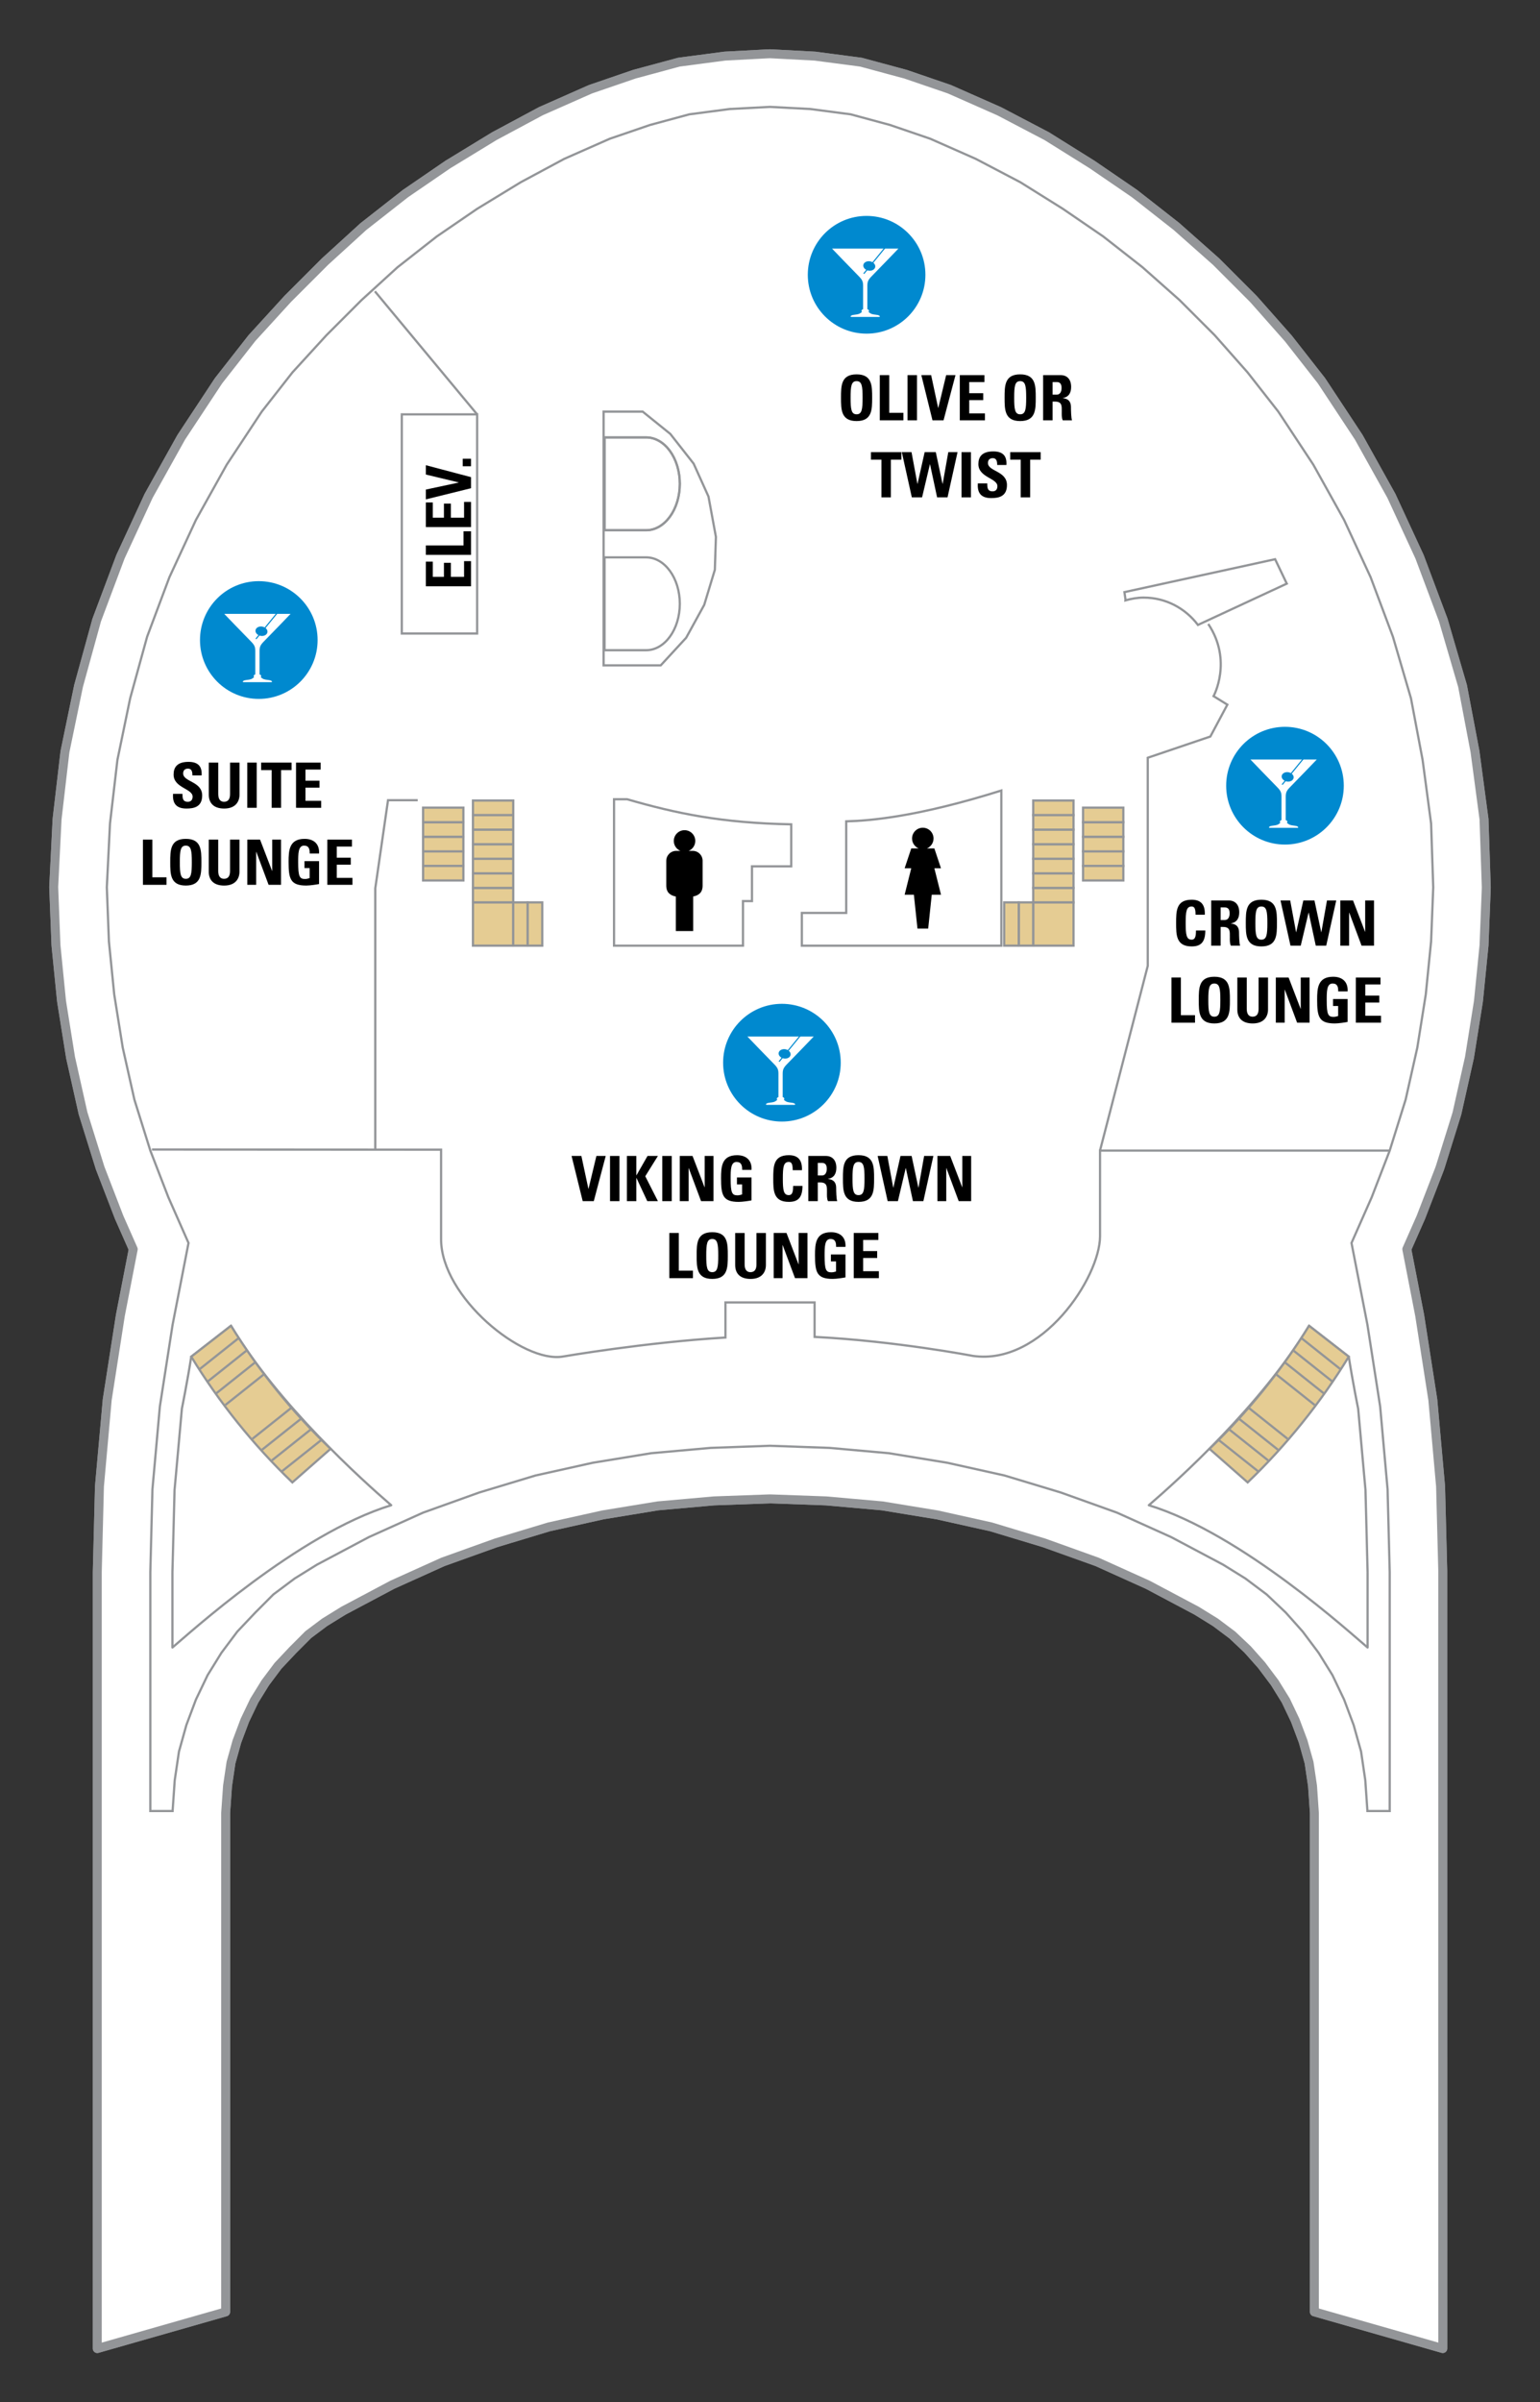 <?xml version="1.0" encoding="UTF-8"?><svg xmlns="http://www.w3.org/2000/svg" xmlns:xlink="http://www.w3.org/1999/xlink" contentScriptType="text/ecmascript" zoomAndPan="magnify" contentStyleType="text/css" enable-background="new 0 0 1526.667 677.676" version="1.1" width="500.0" xml:space="preserve" preserveAspectRatio="xMidYMid meet" viewBox="180.051 78.47 86.022 134.108" height="779.498" x="0px" y="0px"><rect x="180.051" y="78.47" width="86.022" height="134.108" fill="#333333" stroke="none"/><g id="DECKS"><path fill="#FFFFFF" id="IDP-Deck14" d="M222.907,81.477   l-2.252,0.119l-0.116,0.006l-0.116,0.016l-2.251,0.296l-0.197,0.026l-0.191,0.052l-2.193,0.592l-0.093,0.024l-0.094,0.032   l-2.25,0.771l-0.123,0.043l-0.117,0.051l-2.549,1.127l-0.103,0.046l-0.099,0.053l-2.432,1.304l-0.072,0.039l-0.069,0.042   l-2.429,1.482l-0.068,0.04l-0.064,0.043l-2.251,1.542l-0.08,0.055l-0.076,0.059l-2.192,1.719l-0.087,0.068l-0.081,0.075   l-2.016,1.838l-0.049,0.045l-0.048,0.048l-1.957,1.957l-0.047,0.046l-0.045,0.049l-1.896,2.075l-0.077,0.083l-0.069,0.089   l-1.719,2.193l-0.074,0.095l-0.068,0.101l-1.956,2.963l-0.061,0.092l-0.055,0.097l-1.718,3.083l-0.054,0.097l-0.047,0.102   l-1.481,3.201l-0.047,0.101l-0.038,0.104l-1.247,3.32l-0.046,0.124l-0.034,0.128l-0.948,3.438l-0.026,0.093l-0.019,0.094   l-0.712,3.438l-0.026,0.127l-0.017,0.13l-0.415,3.556l-0.011,0.097l-0.005,0.099l-0.177,3.557l-0.006,0.131l0.005,0.132   l0.117,3.022l0.004,0.09l0.008,0.089l0.296,2.963l0.01,0.087l0.013,0.087l0.475,2.963l0.014,0.09l0.021,0.09l0.651,2.905   l0.027,0.119l0.037,0.116l0.889,2.846l0.029,0.092l0.035,0.091l1.006,2.607l0.026,0.066l0.029,0.065l0.75,1.696l-0.71,3.651   l-0.011,0.055l-0.008,0.056l-0.712,4.564l-0.015,0.095l-0.007,0.095l-0.415,4.624l-0.008,0.094l-0.003,0.094   c0,0-0.119,4.623-0.119,4.699v43.345l7.171-2.048v-27.858l0.105-1.502l0.193-1.302l0.33-1.179l0.444-1.182l0.527-1.102l0.616-0.995   l0.709-0.946c0.259-0.274,0.879-0.933,0.833-0.884l0.858-0.859l0.912-0.684l1.049-0.648l2.731-1.45l2.83-1.277l2.959-1.06   l2.964-0.895l3.012-0.669l3.069-0.503l3.132-0.278l3.135-0.113l3.134,0.113l3.133,0.278l3.07,0.503l3.01,0.669l2.964,0.895   l2.959,1.06l2.83,1.277l2.733,1.45l1.047,0.648l0.947,0.71l0.849,0.802l0.782,0.879l0.736,0.981l0.616,0.995l0.525,1.102   l0.444,1.182l0.331,1.179l0.193,1.302l0.103,1.502v27.858l7.173,2.048c0,0,0-43.345-0.002-43.421l-0.119-4.623l-0.003-0.094   l-0.008-0.094l-0.415-4.624l-0.007-0.095l-0.015-0.095l-0.712-4.564l-0.008-0.056l-0.011-0.055l-0.71-3.651l0.749-1.696   l0.029-0.065l0.026-0.066l1.008-2.607l0.033-0.091l0.031-0.092l0.889-2.846l0.035-0.116l0.027-0.119l0.651-2.905l0.021-0.09   l0.014-0.09l0.474-2.963l0.013-0.087l0.01-0.087l0.296-2.963l0.009-0.089l0.003-0.089l0.119-3.023l0.003-0.107l-0.003-0.108   l-0.119-3.557l-0.004-0.147l-0.02-0.146l-0.475-3.556l-0.011-0.081l-0.015-0.08l-0.653-3.438l-0.027-0.142l-0.041-0.139   l-1.006-3.437l-0.03-0.105l-0.039-0.102l-1.245-3.32l-0.039-0.104l-0.047-0.101l-1.481-3.201l-0.047-0.102l-0.054-0.097   l-1.718-3.083l-0.055-0.097l-0.061-0.092l-1.956-2.963l-0.068-0.101l-0.074-0.095l-1.719-2.193l-0.054-0.07l-0.06-0.066   l-1.836-2.074l-0.062-0.067l-0.062-0.063l-1.956-1.957l-0.063-0.063l-0.067-0.059l-2.075-1.838l-0.065-0.059l-0.071-0.055   l-2.193-1.719l-0.076-0.059l-0.079-0.055l-2.253-1.542l-0.05-0.034l-0.052-0.032l-2.372-1.482l-0.095-0.06l-0.1-0.052l-2.489-1.304   l-0.088-0.045l-0.09-0.039l-2.549-1.127l-0.117-0.051l-0.121-0.043l-2.252-0.771l-0.092-0.032l-0.095-0.024l-2.193-0.592   l-0.191-0.052l-0.195-0.026l-2.253-0.296l-0.116-0.016l-0.115-0.006l-2.251-0.119l-0.156-0.008L222.907,81.477z" stroke-width="0.5" stroke="#939598" stroke-linejoin="round"><path fill="#FFFFFF" id="IDP-Deck14" d="M222.907,81.477   l-2.252,0.119l-0.116,0.006l-0.116,0.016l-2.251,0.296l-0.197,0.026l-0.191,0.052l-2.193,0.592l-0.093,0.024l-0.094,0.032   l-2.25,0.771l-0.123,0.043l-0.117,0.051l-2.549,1.127l-0.103,0.046l-0.099,0.053l-2.432,1.304l-0.072,0.039l-0.069,0.042   l-2.429,1.482l-0.068,0.04l-0.064,0.043l-2.251,1.542l-0.08,0.055l-0.076,0.059l-2.192,1.719l-0.087,0.068l-0.081,0.075   l-2.016,1.838l-0.049,0.045l-0.048,0.048l-1.957,1.957l-0.047,0.046l-0.045,0.049l-1.896,2.075l-0.077,0.083l-0.069,0.089   l-1.719,2.193l-0.074,0.095l-0.068,0.101l-1.956,2.963l-0.061,0.092l-0.055,0.097l-1.718,3.083l-0.054,0.097l-0.047,0.102   l-1.481,3.201l-0.047,0.101l-0.038,0.104l-1.247,3.32l-0.046,0.124l-0.034,0.128l-0.948,3.438l-0.026,0.093l-0.019,0.094   l-0.712,3.438l-0.026,0.127l-0.017,0.13l-0.415,3.556l-0.011,0.097l-0.005,0.099l-0.177,3.557l-0.006,0.131l0.005,0.132   l0.117,3.022l0.004,0.09l0.008,0.089l0.296,2.963l0.01,0.087l0.013,0.087l0.475,2.963l0.014,0.09l0.021,0.09l0.651,2.905   l0.027,0.119l0.037,0.116l0.889,2.846l0.029,0.092l0.035,0.091l1.006,2.607l0.026,0.066l0.029,0.065l0.75,1.696l-0.71,3.651   l-0.011,0.055l-0.008,0.056l-0.712,4.564l-0.015,0.095l-0.007,0.095l-0.415,4.624l-0.008,0.094l-0.003,0.094   c0,0-0.119,4.623-0.119,4.699v43.345l7.171-2.048v-27.858l0.105-1.502l0.193-1.302l0.33-1.179l0.444-1.182l0.527-1.102l0.616-0.995   l0.709-0.946c0.259-0.274,0.879-0.933,0.833-0.884l0.858-0.859l0.912-0.684l1.049-0.648l2.731-1.45l2.83-1.277l2.959-1.06   l2.964-0.895l3.012-0.669l3.069-0.503l3.132-0.278l3.135-0.113l3.134,0.113l3.133,0.278l3.07,0.503l3.01,0.669l2.964,0.895   l2.959,1.06l2.83,1.277l2.733,1.45l1.047,0.648l0.947,0.71l0.849,0.802l0.782,0.879l0.736,0.981l0.616,0.995l0.525,1.102   l0.444,1.182l0.331,1.179l0.193,1.302l0.103,1.502v27.858l7.173,2.048c0,0,0-43.345-0.002-43.421l-0.119-4.623l-0.003-0.094   l-0.008-0.094l-0.415-4.624l-0.007-0.095l-0.015-0.095l-0.712-4.564l-0.008-0.056l-0.011-0.055l-0.71-3.651l0.749-1.696   l0.029-0.065l0.026-0.066l1.008-2.607l0.033-0.091l0.031-0.092l0.889-2.846l0.035-0.116l0.027-0.119l0.651-2.905l0.021-0.09   l0.014-0.09l0.474-2.963l0.013-0.087l0.01-0.087l0.296-2.963l0.009-0.089l0.003-0.089l0.119-3.023l0.003-0.107l-0.003-0.108   l-0.119-3.557l-0.004-0.147l-0.02-0.146l-0.475-3.556l-0.011-0.081l-0.015-0.08l-0.653-3.438l-0.027-0.142l-0.041-0.139   l-1.006-3.437l-0.03-0.105l-0.039-0.102l-1.245-3.32l-0.039-0.104l-0.047-0.101l-1.481-3.201l-0.047-0.102l-0.054-0.097   l-1.718-3.083l-0.055-0.097l-0.061-0.092l-1.956-2.963l-0.068-0.101l-0.074-0.095l-1.719-2.193l-0.054-0.07l-0.06-0.066   l-1.836-2.074l-0.062-0.067l-0.062-0.063l-1.956-1.957l-0.063-0.063l-0.067-0.059l-2.075-1.838l-0.065-0.059l-0.071-0.055   l-2.193-1.719l-0.076-0.059l-0.079-0.055l-2.253-1.542l-0.05-0.034l-0.052-0.032l-2.372-1.482l-0.095-0.06l-0.1-0.052l-2.489-1.304   l-0.088-0.045l-0.09-0.039l-2.549-1.127l-0.117-0.051l-0.121-0.043l-2.252-0.771l-0.092-0.032l-0.095-0.024l-2.193-0.592   l-0.191-0.052l-0.195-0.026l-2.253-0.296l-0.116-0.016l-0.115-0.006l-2.251-0.119l-0.156-0.008L222.907,81.477z" stroke-width="0.5" stroke="#939598" stroke-linejoin="round"/></path></g><g id="DECKS_PUBLIC"><g><path fill="#FFFFFF" d="M227.319,124.322v5.112h-2.478v1.829h11.143v-8.662    C231.338,124.061,228.665,124.288,227.319,124.322z" stroke-width="0.125" stroke="#939598"/></g><g><polyline fill="none" stroke-width="0.125" points="203.385,123.142 201.725,123.142 201.013,128.062     201.013,142.642   " stroke="#939598"/></g><g><polygon fill="#FFFFFF" stroke-width="0.125" points="215.95,101.449 215.95,101.449 217.493,102.693     218.796,104.352 219.626,106.19 220.041,108.443 219.981,110.28 219.388,112.236 218.379,114.073 216.958,115.614     213.767,115.614 213.767,101.449   " stroke="#939598"/></g><g><polygon fill="none" stroke-width="0.125" points="220.811,84.556 218.558,84.852 216.365,85.445     214.113,86.215 211.564,87.341 209.135,88.646 206.703,90.128 204.451,91.669 202.258,93.388 200.243,95.225 198.288,97.181     196.39,99.255 194.672,101.449 192.715,104.411 190.996,107.494 189.514,110.694 188.269,114.014 187.322,117.452 186.61,120.89     186.195,124.446 186.018,128.003 186.135,131.025 186.432,133.989 186.906,136.952 187.558,139.857 188.448,142.702     189.456,145.31 190.581,147.859 189.692,152.422 188.981,156.987 188.566,161.611 188.448,166.233 188.448,179.57 189.692,179.57     189.811,177.851 190.048,176.25 190.462,174.769 190.996,173.346 191.649,171.983 192.419,170.738 193.307,169.553     194.316,168.487 195.323,167.478 196.51,166.59 197.754,165.818 200.658,164.277 203.681,162.914 206.822,161.788     209.964,160.839 213.164,160.128 216.425,159.595 219.744,159.298 223.063,159.18 226.382,159.298 229.702,159.595     232.961,160.128 236.161,160.839 239.303,161.788 242.445,162.914 245.468,164.277 248.373,165.818 249.618,166.59     250.802,167.478 251.868,168.487 252.818,169.553 253.706,170.738 254.478,171.983 255.129,173.346 255.663,174.769     256.078,176.25 256.314,177.851 256.433,179.57 257.678,179.57 257.678,166.233 257.559,161.611 257.144,156.987 256.433,152.422     255.544,147.859 256.671,145.31 257.678,142.702 258.567,139.857 259.22,136.952 259.692,133.989 259.99,131.025 260.109,128.003     259.99,124.446 259.515,120.89 258.865,117.452 257.857,114.014 256.612,110.694 255.129,107.494 253.411,104.411     251.455,101.449 249.735,99.255 247.899,97.181 245.942,95.225 243.868,93.388 241.674,91.669 239.422,90.128 237.05,88.646     234.561,87.341 232.013,86.215 229.76,85.445 227.567,84.852 225.316,84.556 223.063,84.437   " stroke="#939598"/></g><g><path fill="#FFFFFF" d="M224.248,124.489c-3.907-0.077-6.413-0.606-9.168-1.401h-0.73    v8.174h7.202v-2.489h0.503v-1.939h2.193V124.489z" stroke-width="0.125" stroke="#939598"/></g><g><rect x="202.495" y="101.602" fill="#FFFFFF" width="4.208" height="12.234" stroke="#939598" stroke-width="0.125"/></g><g><g><g><g><rect x="237.765" y="128.037" fill="#E5CC93" width="2.251" height="0.814" stroke="#939598" stroke-width="0.125"/></g></g></g></g><g><g><g><g><rect x="237.765" y="127.224" fill="#E5CC93" width="2.251" height="0.813" stroke="#939598" stroke-width="0.125"/></g></g></g></g><g><g><g><g><rect x="237.765" y="126.411" fill="#E5CC93" width="2.251" height="0.812" stroke="#939598" stroke-width="0.125"/></g></g></g></g><g><g><g><g><rect x="237.765" y="125.598" fill="#E5CC93" width="2.251" height="0.813" stroke="#939598" stroke-width="0.125"/></g></g></g></g><g><g><g><g><rect x="237.765" y="124.784" fill="#E5CC93" width="2.251" height="0.814" stroke="#939598" stroke-width="0.125"/></g></g></g></g><g><g><g><g><rect x="237.765" y="123.971" fill="#E5CC93" width="2.251" height="0.813" stroke="#939598" stroke-width="0.125"/></g></g></g></g><g><g><g><g><rect x="237.765" y="123.159" fill="#E5CC93" width="2.251" height="0.812" stroke="#939598" stroke-width="0.125"/></g></g></g></g><g><g><g><g><rect x="236.956" y="128.846" fill="#E5CC93" width="0.814" height="2.416" stroke="#939598" stroke-width="0.125"/></g></g></g></g><g><g><g><g><rect x="236.143" y="128.846" fill="#E5CC93" width="0.813" height="2.416" stroke="#939598" stroke-width="0.125"/></g></g></g></g><g><g><rect x="237.771" y="128.851" fill="#E5CC93" width="2.245" height="2.411" stroke="#939598" stroke-width="0.125"/></g></g><g><g><g><rect x="240.549" y="125.998" fill="#E5CC93" width="2.25" height="0.812" stroke="#939598" stroke-width="0.125"/></g></g></g><g><g><g><rect x="240.549" y="126.81" fill="#E5CC93" width="2.25" height="0.813" stroke="#939598" stroke-width="0.125"/></g></g></g><g><g><g><rect x="240.549" y="125.183" fill="#E5CC93" width="2.25" height="0.815" stroke="#939598" stroke-width="0.125"/></g></g></g><g><g><g><rect x="240.549" y="124.37" fill="#E5CC93" width="2.25" height="0.812" stroke="#939598" stroke-width="0.125"/></g></g></g><g><g><g><rect x="240.549" y="123.557" fill="#E5CC93" width="2.25" height="0.813" stroke="#939598" stroke-width="0.125"/></g></g></g><g><g><g><g><rect x="206.469" y="128.037" fill="#E5CC93" width="2.251" height="0.814" stroke="#939598" stroke-width="0.125"/></g></g></g></g><g><g><g><g><rect x="206.469" y="127.224" fill="#E5CC93" width="2.251" height="0.813" stroke="#939598" stroke-width="0.125"/></g></g></g></g><g><g><g><g><rect x="206.469" y="126.411" fill="#E5CC93" width="2.251" height="0.812" stroke="#939598" stroke-width="0.125"/></g></g></g></g><g><g><g><g><rect x="206.469" y="125.598" fill="#E5CC93" width="2.251" height="0.813" stroke="#939598" stroke-width="0.125"/></g></g></g></g><g><g><g><g><rect x="206.469" y="124.784" fill="#E5CC93" width="2.251" height="0.814" stroke="#939598" stroke-width="0.125"/></g></g></g></g><g><g><g><g><rect x="206.469" y="123.971" fill="#E5CC93" width="2.251" height="0.813" stroke="#939598" stroke-width="0.125"/></g></g></g></g><g><g><g><g><rect x="206.469" y="123.159" fill="#E5CC93" width="2.251" height="0.812" stroke="#939598" stroke-width="0.125"/></g></g></g></g><g><g><g><g><rect x="208.713" y="128.846" fill="#E5CC93" width="0.813" height="2.416" stroke="#939598" stroke-width="0.125"/></g></g></g></g><g><g><g><g><rect x="209.527" y="128.846" fill="#E5CC93" width="0.813" height="2.416" stroke="#939598" stroke-width="0.125"/></g></g></g></g><g><g><rect x="206.469" y="128.851" fill="#E5CC93" width="2.245" height="2.411" stroke="#939598" stroke-width="0.125"/></g></g><g><g><g><rect x="203.685" y="125.998" fill="#E5CC93" width="2.25" height="0.812" stroke="#939598" stroke-width="0.125"/></g></g></g><g><g><g><rect x="203.685" y="126.81" fill="#E5CC93" width="2.25" height="0.813" stroke="#939598" stroke-width="0.125"/></g></g></g><g><g><g><rect x="203.685" y="125.183" fill="#E5CC93" width="2.25" height="0.815" stroke="#939598" stroke-width="0.125"/></g></g></g><g><g><g><rect x="203.685" y="124.37" fill="#E5CC93" width="2.25" height="0.812" stroke="#939598" stroke-width="0.125"/></g></g></g><g><g><g><rect x="203.685" y="123.557" fill="#E5CC93" width="2.25" height="0.813" stroke="#939598" stroke-width="0.125"/></g></g></g><g><g><path fill="none" d="M188.536,142.642l16.153,0.009v4.997     c0,3.226,4.558,6.937,6.804,6.551c0,0,4.561-0.788,9.08-1.062v-1.959h4.98v1.924c4.523,0.23,8.84,1.061,8.84,1.061     c3.848,0.557,7.104-4.38,7.104-6.682c0-1.44,0-4.779,0-4.779h16.181" stroke-width="0.125" stroke="#939598"/></g></g><g><path fill="none" d="M213.821,114.768h2.322c1.039,0,1.881-1.16,1.881-2.591l0,0    c0-1.431-0.842-2.592-1.881-2.592h-2.322V114.768z" stroke-width="0.125" stroke="#939598"/></g><g><path fill="none" d="M213.821,108.071h2.322c1.039,0,1.881-1.161,1.881-2.592l0,0    c0-1.431-0.842-2.592-1.881-2.592h-2.322V108.071z" stroke-width="0.125" stroke="#939598"/></g><g><path fill="none" d="M213.821,108.071h2.322c1.039,0,1.881-1.161,1.881-2.592l0,0    c0-1.431-0.842-2.592-1.881-2.592h-2.322V108.071z" stroke-width="0.125" stroke="#939598"/></g><g><path fill="none" d="M241.496,142.702l2.667-10.314v-11.617l3.497-1.185l0.949-1.778    l-0.77-0.475c0,0,1.076-1.973-0.296-4.03" stroke-width="0.125" stroke="#939598"/></g><g><path fill="none" d="M242.86,111.525l0.059,0.415l-0.004,0.046    c0.327-0.091,0.663-0.155,1.018-0.155c1.243,0,2.336,0.604,3.033,1.525l4.963-2.305l-0.652-1.363L242.86,111.525z" stroke-width="0.125" stroke="#939598"/></g><g><path fill="#FFFFFF" d="M201.903,162.499    c-1.622-1.399-6.279-5.581-8.95-10.017l-2.219,1.724c-0.208,1.336-0.529,2.942-0.522,2.892c0,0-0.415,4.623-0.411,4.543    c0,0-0.118,4.624-0.118,4.592v4.208C190.535,169.737,196.688,164.096,201.903,162.499z" stroke-width="0.125" stroke="#939598" stroke-linejoin="round"/></g><g><g><path fill="#E5CC93" d="M196.381,161.225c-2.17-2.085-4.071-4.444-5.647-7.019     l2.219-1.724c1.56,2.517,3.43,4.825,5.563,6.869L196.381,161.225z" stroke-width="0.125" stroke="#939598"/></g></g><g><g><line fill="#E5CC93" x1="195.778" x2="197.976" y1="160.623" y2="158.875" stroke="#939598" stroke-width="0.125"/></g></g><g><g><line fill="#E5CC93" x1="195.239" x2="197.437" y1="159.997" y2="158.248" stroke="#939598" stroke-width="0.125"/></g></g><g><g><line fill="#E5CC93" x1="194.692" x2="196.891" y1="159.399" y2="157.651" stroke="#939598" stroke-width="0.125"/></g></g><g><g><line fill="#E5CC93" x1="194.151" x2="196.348" y1="158.793" y2="157.043" stroke="#939598" stroke-width="0.125"/></g></g><g><g><line fill="#E5CC93" x1="192.639" x2="194.836" y1="156.903" y2="155.156" stroke="#939598" stroke-width="0.125"/></g></g><g><g><line fill="#E5CC93" x1="192.101" x2="194.297" y1="156.278" y2="154.529" stroke="#939598" stroke-width="0.125"/></g></g><g><g><line fill="#E5CC93" x1="191.641" x2="193.837" y1="155.601" y2="153.854" stroke="#939598" stroke-width="0.125"/></g></g><g><g><line fill="#E5CC93" x1="191.184" x2="193.382" y1="154.917" y2="153.169" stroke="#939598" stroke-width="0.125"/></g></g><g><path fill="#FFFFFF" d="M244.223,162.499    c1.624-1.399,6.279-5.581,8.951-10.017l2.217,1.724c0.208,1.336,0.529,2.942,0.524,2.892c0,0,0.415,4.623,0.41,4.543    c0,0,0.119,4.624,0.117,4.592v4.208C255.591,169.737,249.437,164.096,244.223,162.499z" stroke-width="0.125" stroke="#939598" stroke-linejoin="round"/></g><g><g><path fill="#E5CC93" d="M249.744,161.225c2.172-2.085,4.071-4.444,5.647-7.019     l-2.217-1.724c-1.559,2.517-3.431,4.825-5.563,6.869L249.744,161.225z" stroke-width="0.125" stroke="#939598"/></g></g><g><g><line fill="#E5CC93" x1="250.348" x2="248.149" y1="160.623" y2="158.875" stroke="#939598" stroke-width="0.125"/></g></g><g><g><line fill="#E5CC93" x1="250.886" x2="248.688" y1="159.997" y2="158.248" stroke="#939598" stroke-width="0.125"/></g></g><g><g><line fill="#E5CC93" x1="251.433" x2="249.236" y1="159.399" y2="157.651" stroke="#939598" stroke-width="0.125"/></g></g><g><g><line fill="#E5CC93" x1="251.974" x2="249.778" y1="158.793" y2="157.043" stroke="#939598" stroke-width="0.125"/></g></g><g><g><line fill="#E5CC93" x1="253.486" x2="251.289" y1="156.903" y2="155.156" stroke="#939598" stroke-width="0.125"/></g></g><g><g><line fill="#E5CC93" x1="254.024" x2="251.828" y1="156.278" y2="154.529" stroke="#939598" stroke-width="0.125"/></g></g><g><g><line fill="#E5CC93" x1="254.485" x2="252.288" y1="155.601" y2="153.854" stroke="#939598" stroke-width="0.125"/></g></g><g><g><line fill="#E5CC93" x1="254.941" x2="252.744" y1="154.917" y2="153.169" stroke="#939598" stroke-width="0.125"/></g></g><g><line fill="none" x1="200.992" x2="206.703" y1="94.733" y2="101.602" stroke="#939598" stroke-width="0.125"/></g></g><g id="SYMBOLS_AND_VENUES"><g><path d="M206.361,111.199h-2.523v-1.376h0.388v0.849h0.622v-0.783h0.388v0.783h0.737v-0.877h0.388V111.199z"/></g><g><path d="M206.361,109.446h-2.523v-0.528h2.104v-0.79h0.419V109.446z"/></g><g><path d="M206.361,107.895h-2.523v-1.376h0.388v0.849h0.622v-0.783h0.388v0.783h0.737v-0.877h0.388V107.895z"/></g><g><path d="M203.838,106.348V105.8l1.834-0.392v-0.007l-1.834-0.44v-0.521l2.523,0.667v0.618L203.838,106.348z"/></g><g><path d="M205.899,104.08h0.461v0.419h-0.461V104.08z"/></g><g><path d="M227.028,100.673c0-0.667,0-1.304,0.87-1.304s0.87,0.636,0.87,1.304c0,0.66,0,1.303-0.87,1.303    S227.028,101.333,227.028,100.673z M228.234,100.673c0-0.646-0.039-0.926-0.335-0.926c-0.297,0-0.335,0.28-0.335,0.926    c0,0.646,0.038,0.926,0.335,0.926C228.195,101.598,228.234,101.319,228.234,100.673z"/></g><g><path d="M229.195,101.934v-2.523h0.528v2.104h0.79v0.419H229.195z"/></g><g><path d="M230.745,101.934v-2.523h0.527v2.523H230.745z"/></g><g><path d="M231.515,99.411h0.548l0.392,1.834h0.007l0.44-1.834h0.521l-0.667,2.523h-0.618L231.515,99.411z"/></g><g><path d="M233.664,101.934v-2.523h1.376v0.388h-0.849v0.622h0.783v0.388h-0.783v0.737h0.877v0.388H233.664z"/></g><g><path d="M236.166,100.673c0-0.667,0-1.304,0.87-1.304s0.87,0.636,0.87,1.304c0,0.66,0,1.303-0.87,1.303    S236.166,101.333,236.166,100.673z M237.372,100.673c0-0.646-0.039-0.926-0.335-0.926c-0.297,0-0.335,0.28-0.335,0.926    c0,0.646,0.038,0.926,0.335,0.926C237.333,101.598,237.372,101.319,237.372,100.673z"/></g><g><path d="M238.846,101.934h-0.528v-2.523h0.975c0.36,0,0.59,0.231,0.59,0.661c0,0.321-0.125,0.562-0.468,0.618v0.007    c0.116,0.014,0.458,0.042,0.458,0.496c0,0.161,0.01,0.636,0.06,0.741h-0.518c-0.07-0.154-0.056-0.325-0.056-0.489    c0-0.3,0.028-0.556-0.377-0.556h-0.136V101.934z M238.846,100.501h0.234c0.21,0,0.269-0.209,0.269-0.371    c0-0.241-0.101-0.332-0.269-0.332h-0.234V100.501z"/></g><g><path d="M230.401,103.711v0.419h-0.587v2.104h-0.528v-2.104h-0.587v-0.419H230.401z"/></g><g><path d="M230.425,103.711h0.542l0.329,1.771h0.007l0.398-1.771h0.622l0.377,1.771h0.007l0.314-1.771h0.517l-0.559,2.523h-0.583    l-0.395-1.845h-0.007l-0.437,1.845h-0.573L230.425,103.711z"/></g><g><path d="M233.76,106.234v-2.523h0.527v2.523H233.76z"/></g><g><path d="M235.418,106.276c-0.653,0-0.775-0.384-0.748-0.821h0.528c0,0.241,0.01,0.444,0.3,0.444c0.178,0,0.266-0.115,0.266-0.287    c0-0.454-1.062-0.482-1.062-1.233c0-0.395,0.189-0.709,0.832-0.709c0.514,0,0.769,0.231,0.733,0.758h-0.514    c0-0.188-0.031-0.381-0.244-0.381c-0.171,0-0.273,0.094-0.273,0.269c0,0.479,1.062,0.437,1.062,1.23    C236.299,106.198,235.82,106.276,235.418,106.276z"/></g><g><path d="M238.181,103.711v0.419h-0.587v2.104h-0.528v-2.104h-0.587v-0.419H238.181z"/></g><g><path d="M245.747,130.001c0-0.667,0-1.304,0.87-1.304c0.538,0,0.755,0.297,0.733,0.839h-0.517c0-0.335-0.06-0.461-0.217-0.461    c-0.297,0-0.335,0.28-0.335,0.926s0.038,0.926,0.335,0.926c0.245,0,0.234-0.314,0.241-0.514h0.521    c0,0.674-0.269,0.891-0.762,0.891C245.747,131.304,245.747,130.661,245.747,130.001z"/></g><g><path d="M248.234,131.262h-0.527v-2.523h0.975c0.36,0,0.591,0.23,0.591,0.661c0,0.321-0.126,0.562-0.469,0.618v0.007    c0.116,0.014,0.458,0.042,0.458,0.496c0,0.161,0.011,0.636,0.06,0.741h-0.518c-0.069-0.154-0.056-0.325-0.056-0.489    c0-0.3,0.028-0.556-0.377-0.556h-0.137V131.262z M248.234,129.83h0.234c0.21,0,0.269-0.209,0.269-0.371    c0-0.241-0.101-0.332-0.269-0.332h-0.234V129.83z"/></g><g><path d="M249.639,130.001c0-0.667,0-1.304,0.87-1.304s0.87,0.636,0.87,1.304c0,0.66,0,1.303-0.87,1.303    S249.639,130.661,249.639,130.001z M250.844,130.001c0-0.646-0.038-0.926-0.335-0.926c-0.298,0-0.336,0.28-0.336,0.926    s0.038,0.926,0.336,0.926C250.806,130.927,250.844,130.648,250.844,130.001z"/></g><g><path d="M251.578,128.74h0.542l0.328,1.771h0.007l0.398-1.771h0.622l0.378,1.771h0.007l0.314-1.771h0.517l-0.559,2.523h-0.584    l-0.395-1.845h-0.007l-0.438,1.845h-0.572L251.578,128.74z"/></g><g><path d="M254.917,131.262v-2.523h0.713l0.671,1.747h0.007v-1.747h0.493v2.523h-0.695l-0.688-1.845h-0.007v1.845H254.917z"/></g><g><path d="M245.486,135.562v-2.523h0.528v2.104h0.789v0.419H245.486z"/></g><g><path d="M247.012,134.301c0-0.667,0-1.304,0.87-1.304s0.87,0.636,0.87,1.304c0,0.66,0,1.303-0.87,1.303    S247.012,134.961,247.012,134.301z M248.217,134.301c0-0.646-0.038-0.926-0.335-0.926c-0.298,0-0.336,0.28-0.336,0.926    s0.038,0.926,0.336,0.926C248.179,135.227,248.217,134.948,248.217,134.301z"/></g><g><path d="M250.881,133.039v1.789c0,0.377-0.213,0.776-0.856,0.776c-0.58,0-0.859-0.301-0.859-0.776v-1.789h0.527v1.754    c0,0.311,0.133,0.433,0.325,0.433c0.23,0,0.336-0.154,0.336-0.433v-1.754H250.881z"/></g><g><path d="M251.317,135.562v-2.523h0.713l0.671,1.747h0.007v-1.747h0.493v2.523h-0.695l-0.688-1.845h-0.007v1.845H251.317z"/></g><g><path d="M254.801,133.815c0.004-0.234-0.035-0.44-0.314-0.44c-0.328,0-0.328,0.444-0.328,0.933c0,0.79,0.076,0.929,0.377,0.929    c0.087,0,0.182-0.021,0.262-0.049v-0.559h-0.286v-0.388h0.814v1.279c-0.144,0.028-0.504,0.084-0.713,0.084    c-0.888,0-0.989-0.367-0.989-1.324c0-0.636,0.031-1.283,0.895-1.283c0.518,0,0.839,0.29,0.808,0.818H254.801z"/></g><g><path d="M255.787,135.562v-2.523h1.376v0.388h-0.849v0.622h0.782v0.388h-0.782v0.737h0.877v0.388H255.787z"/></g><path d="M218.746,125.97h-0.227c0.216-0.091,0.37-0.305,0.37-0.554c0-0.331-0.269-0.601-0.6-0.601c-0.333,0-0.601,0.27-0.601,0.601   c0,0.249,0.153,0.463,0.369,0.554h-0.235c-0.305,0-0.554,0.247-0.554,0.554v1.384c0,0.387,0.218,0.547,0.535,0.611v1.927h0.969   v-1.93c0.314-0.063,0.526-0.224,0.526-0.608v-1.384C219.299,126.218,219.053,125.97,218.746,125.97z"/><path d="M232.243,126.94h0.369l-0.369-1.107h-0.416c0.216-0.091,0.37-0.305,0.37-0.554c0-0.331-0.268-0.601-0.6-0.601   c-0.332,0-0.6,0.27-0.6,0.601c0,0.249,0.154,0.463,0.37,0.554h-0.415l-0.369,1.107h0.369l-0.369,1.477h0.516l0.2,1.892h0.599   l0.199-1.892h0.517L232.243,126.94z"/><g><g><path d="M211.978,143.001h0.548l0.392,1.834h0.007l0.44-1.834h0.521l-0.667,2.523H212.6L211.978,143.001z"/></g></g><g><g><path d="M214.126,145.524v-2.523h0.527v2.523H214.126z"/></g></g><g><g><path d="M216.221,143.001h0.58l-0.706,1.132l0.706,1.391h-0.594l-0.604-1.293h-0.007v1.293h-0.528v-2.523h0.528v1.08h0.007     L216.221,143.001z"/></g></g><g><g><path d="M217.046,145.524v-2.523h0.527v2.523H217.046z"/></g></g><g><g><path d="M218.022,145.524v-2.523h0.713l0.671,1.747h0.007v-1.747h0.493v2.523h-0.695l-0.688-1.845h-0.007v1.845H218.022z"/></g></g><g><g><path d="M221.506,143.777c0.004-0.234-0.035-0.44-0.314-0.44c-0.328,0-0.328,0.444-0.328,0.933c0,0.79,0.077,0.929,0.377,0.929     c0.087,0,0.182-0.021,0.262-0.049v-0.559h-0.287v-0.388h0.814v1.279c-0.144,0.028-0.503,0.084-0.713,0.084     c-0.888,0-0.989-0.367-0.989-1.324c0-0.636,0.031-1.283,0.895-1.283c0.517,0,0.838,0.29,0.807,0.818H221.506z"/></g></g><g><g><path d="M223.244,144.262c0-0.667,0-1.304,0.87-1.304c0.538,0,0.754,0.297,0.733,0.839h-0.517c0-0.335-0.059-0.461-0.216-0.461     c-0.297,0-0.335,0.28-0.335,0.926s0.038,0.926,0.335,0.926c0.245,0,0.234-0.314,0.241-0.514h0.521     c0,0.674-0.269,0.891-0.762,0.891C223.244,145.566,223.244,144.923,223.244,144.262z"/></g></g><g><g><path d="M225.731,145.524h-0.528v-2.523h0.975c0.36,0,0.59,0.23,0.59,0.661c0,0.321-0.125,0.562-0.468,0.618v0.007     c0.116,0.014,0.458,0.042,0.458,0.496c0,0.161,0.01,0.636,0.06,0.741H226.3c-0.07-0.154-0.056-0.325-0.056-0.489     c0-0.3,0.028-0.556-0.377-0.556h-0.136V145.524z M225.731,144.091h0.234c0.21,0,0.269-0.209,0.269-0.371     c0-0.241-0.101-0.332-0.269-0.332h-0.234V144.091z"/></g></g><g><g><path d="M227.136,144.262c0-0.667,0-1.304,0.87-1.304s0.87,0.636,0.87,1.304c0,0.66,0,1.303-0.87,1.303     S227.136,144.923,227.136,144.262z M228.341,144.262c0-0.646-0.039-0.926-0.335-0.926c-0.297,0-0.335,0.28-0.335,0.926     s0.038,0.926,0.335,0.926C228.303,145.188,228.341,144.909,228.341,144.262z"/></g></g><g><g><path d="M229.075,143.001h0.542l0.329,1.771h0.007l0.398-1.771h0.622l0.377,1.771h0.007l0.314-1.771h0.517l-0.559,2.523h-0.583     l-0.395-1.845h-0.007l-0.437,1.845h-0.573L229.075,143.001z"/></g></g><g><g><path d="M232.414,145.524v-2.523h0.713l0.671,1.747h0.007v-1.747h0.493v2.523h-0.695l-0.688-1.845h-0.007v1.845H232.414z"/></g></g><g><g><path d="M217.439,149.823v-2.523h0.528v2.104h0.79v0.419H217.439z"/></g></g><g><g><path d="M218.965,148.562c0-0.667,0-1.304,0.87-1.304s0.87,0.636,0.87,1.304c0,0.66,0,1.303-0.87,1.303     S218.965,149.222,218.965,148.562z M220.171,148.562c0-0.646-0.039-0.926-0.335-0.926c-0.297,0-0.335,0.28-0.335,0.926     s0.038,0.926,0.335,0.926C220.132,149.488,220.171,149.209,220.171,148.562z"/></g></g><g><g><path d="M222.833,147.301v1.789c0,0.377-0.213,0.776-0.856,0.776c-0.58,0-0.86-0.301-0.86-0.776v-1.789h0.528v1.754     c0,0.311,0.133,0.433,0.325,0.433c0.231,0,0.336-0.154,0.336-0.433v-1.754H222.833z"/></g></g><g><g><path d="M223.27,149.823v-2.523h0.713l0.671,1.747h0.007v-1.747h0.493v2.523h-0.695l-0.688-1.845h-0.007v1.845H223.27z"/></g></g><g><g><path d="M226.754,148.076c0.004-0.234-0.035-0.44-0.314-0.44c-0.328,0-0.328,0.444-0.328,0.933c0,0.79,0.077,0.929,0.377,0.929     c0.087,0,0.182-0.021,0.262-0.049v-0.559h-0.287v-0.388h0.814v1.279c-0.144,0.028-0.503,0.084-0.713,0.084     c-0.888,0-0.989-0.367-0.989-1.324c0-0.636,0.031-1.283,0.895-1.283c0.517,0,0.838,0.29,0.807,0.818H226.754z"/></g></g><g><g><path d="M227.739,149.823v-2.523h1.376v0.388h-0.849v0.622h0.783v0.388h-0.783v0.737h0.877v0.388H227.739z"/></g></g><g><g><path d="M190.464,123.607c-0.653,0-0.775-0.384-0.748-0.821h0.528c0,0.241,0.01,0.444,0.3,0.444c0.178,0,0.266-0.115,0.266-0.287     c0-0.454-1.062-0.482-1.062-1.233c0-0.395,0.189-0.709,0.832-0.709c0.514,0,0.769,0.231,0.733,0.758h-0.514     c0-0.188-0.031-0.381-0.244-0.381c-0.171,0-0.273,0.094-0.273,0.269c0,0.479,1.062,0.437,1.062,1.23     C191.344,123.53,190.865,123.607,190.464,123.607z"/></g></g><g><g><path d="M193.43,121.042v1.789c0,0.377-0.213,0.776-0.856,0.776c-0.58,0-0.86-0.301-0.86-0.776v-1.789h0.528v1.754     c0,0.311,0.133,0.433,0.325,0.433c0.23,0,0.335-0.154,0.335-0.433v-1.754H193.43z"/></g></g><g><g><path d="M193.863,123.565v-2.523h0.527v2.523H193.863z"/></g></g><g><g><path d="M196.339,121.042v0.419h-0.587v2.104h-0.528v-2.104h-0.587v-0.419H196.339z"/></g></g><g><g><path d="M196.587,123.565v-2.523h1.376v0.388h-0.849v0.622h0.783v0.388h-0.783v0.737h0.877v0.388H196.587z"/></g></g><g><g><path d="M188.034,127.865v-2.523h0.528v2.104h0.79v0.419H188.034z"/></g></g><g><g><path d="M189.56,126.603c0-0.667,0-1.304,0.87-1.304s0.87,0.636,0.87,1.304c0,0.66,0,1.303-0.87,1.303     S189.56,127.263,189.56,126.603z M190.766,126.603c0-0.646-0.039-0.926-0.335-0.926c-0.297,0-0.335,0.28-0.335,0.926     s0.038,0.926,0.335,0.926C190.727,127.529,190.766,127.25,190.766,126.603z"/></g></g><g><g><path d="M193.428,125.342v1.789c0,0.377-0.213,0.776-0.856,0.776c-0.58,0-0.86-0.301-0.86-0.776v-1.789h0.528v1.754     c0,0.311,0.133,0.433,0.325,0.433c0.231,0,0.336-0.154,0.336-0.433v-1.754H193.428z"/></g></g><g><g><path d="M193.865,127.865v-2.523h0.713l0.671,1.747h0.007v-1.747h0.493v2.523h-0.695l-0.688-1.845h-0.007v1.845H193.865z"/></g></g><g><g><path d="M197.349,126.117c0.004-0.234-0.035-0.44-0.314-0.44c-0.328,0-0.328,0.444-0.328,0.933c0,0.79,0.077,0.929,0.377,0.929     c0.087,0,0.182-0.021,0.262-0.049v-0.559h-0.287v-0.388h0.814v1.279c-0.144,0.028-0.503,0.084-0.713,0.084     c-0.888,0-0.989-0.367-0.989-1.324c0-0.636,0.031-1.283,0.895-1.283c0.517,0,0.838,0.29,0.807,0.818H197.349z"/></g></g><g><g><path d="M198.335,127.865v-2.523h1.376v0.388h-0.849v0.622h0.783v0.388h-0.783v0.737h0.877v0.388H198.335z"/></g></g></g><g id="ICONS"><g><path fill="#0089CF" d="M227.013,137.795c0,1.814-1.471,3.286-3.287,3.286c-1.814,0-3.283-1.472-3.283-3.286    c0-1.815,1.469-3.287,3.283-3.287C225.542,134.509,227.013,135.98,227.013,137.795z"/></g><g><g><path fill="#FFFFFF" d="M225.505,136.334c0,0-1.139,1.187-1.478,1.526c-0.212,0.214-0.256,0.311-0.256,0.565     c0,0.158,0,1.072,0,1.292c0.11,0.021,0.104,0.128,0.065,0.155c0.151,0.113,0.16,0.123,0.44,0.158     c0.222,0.025,0.213,0.118,0.158,0.118h-1.564c-0.057,0-0.065-0.093,0.158-0.118c0.281-0.035,0.288-0.045,0.44-0.158     c-0.038-0.027-0.044-0.133,0.065-0.155c0-0.22,0-1.134,0-1.292c0-0.254-0.043-0.35-0.257-0.565     c-0.339-0.339-1.478-1.526-1.478-1.526H225.505z"/></g></g><g><g><polygon fill="#0089CF" points="224.835,136.138 223.544,137.717 223.579,137.744 223.604,137.743 224.895,136.163    "/></g></g><g><g><path fill="#0089CF" d="M223.832,137.561c-0.183-0.033-0.311-0.176-0.286-0.317c0.026-0.142,0.196-0.232,0.378-0.2     c0.184,0.033,0.312,0.176,0.287,0.318C224.185,137.504,224.015,137.593,223.832,137.561z"/></g></g><g><path fill="#0089CF" d="M231.743,93.81c0,1.814-1.471,3.286-3.287,3.286c-1.814,0-3.283-1.472-3.283-3.286    c0-1.815,1.469-3.287,3.283-3.287C230.271,90.524,231.743,91.996,231.743,93.81z"/></g><g><g><path fill="#FFFFFF" d="M230.234,92.349c0,0-1.139,1.187-1.478,1.526c-0.212,0.215-0.256,0.311-0.256,0.565     c0,0.158,0,1.072,0,1.292c0.11,0.021,0.104,0.128,0.065,0.155c0.151,0.113,0.16,0.123,0.44,0.158     c0.222,0.025,0.213,0.118,0.158,0.118H227.6c-0.057,0-0.065-0.093,0.158-0.118c0.281-0.035,0.288-0.045,0.44-0.158     c-0.038-0.027-0.044-0.133,0.065-0.155c0-0.22,0-1.134,0-1.292c0-0.254-0.043-0.35-0.257-0.565     c-0.339-0.339-1.478-1.526-1.478-1.526H230.234z"/></g></g><g><g><polygon fill="#0089CF" points="229.564,92.153 228.273,93.732 228.308,93.76 228.333,93.758 229.624,92.178    "/></g></g><g><g><path fill="#0089CF" d="M228.561,93.576c-0.183-0.033-0.311-0.177-0.286-0.317c0.026-0.142,0.196-0.232,0.378-0.2     c0.184,0.033,0.312,0.176,0.287,0.318C228.914,93.519,228.744,93.608,228.561,93.576z"/></g></g><g><path fill="#0089CF" d="M255.113,122.332c0,1.814-1.471,3.286-3.287,3.286c-1.814,0-3.283-1.472-3.283-3.286    c0-1.815,1.469-3.287,3.283-3.287C253.642,119.045,255.113,120.517,255.113,122.332z"/></g><g><g><path fill="#FFFFFF" d="M253.604,120.87c0,0-1.139,1.187-1.478,1.526c-0.212,0.214-0.256,0.311-0.256,0.565     c0,0.158,0,1.072,0,1.292c0.11,0.021,0.104,0.128,0.065,0.155c0.151,0.113,0.16,0.123,0.44,0.158     c0.222,0.025,0.214,0.118,0.159,0.118h-1.564c-0.056,0-0.065-0.093,0.158-0.118c0.281-0.035,0.288-0.045,0.44-0.158     c-0.038-0.027-0.044-0.133,0.065-0.155c0-0.22,0-1.134,0-1.292c0-0.254-0.043-0.35-0.257-0.565     c-0.339-0.339-1.478-1.526-1.478-1.526H253.604z"/></g></g><g><g><polygon fill="#0089CF" points="252.934,120.674 251.644,122.253 251.679,122.281 251.704,122.279 252.995,120.699    "/></g></g><g><g><path fill="#0089CF" d="M251.931,122.097c-0.183-0.033-0.311-0.176-0.286-0.317c0.026-0.142,0.196-0.232,0.378-0.2     c0.184,0.033,0.312,0.176,0.287,0.318C252.285,122.04,252.115,122.13,251.931,122.097z"/></g></g><g><path fill="#0089CF" d="M197.792,114.2c0,1.814-1.471,3.286-3.287,3.286c-1.814,0-3.283-1.472-3.283-3.286    c0-1.815,1.469-3.287,3.283-3.287C196.32,110.913,197.792,112.385,197.792,114.2z"/></g><g><g><path fill="#FFFFFF" d="M196.283,112.738c0,0-1.139,1.187-1.478,1.526c-0.212,0.214-0.256,0.311-0.256,0.565     c0,0.158,0,1.072,0,1.292c0.11,0.021,0.104,0.128,0.065,0.155c0.151,0.113,0.16,0.123,0.44,0.158     c0.222,0.025,0.214,0.118,0.158,0.118h-1.564c-0.057,0-0.065-0.093,0.158-0.118c0.281-0.035,0.288-0.045,0.44-0.158     c-0.038-0.027-0.044-0.133,0.065-0.155c0-0.22,0-1.134,0-1.292c0-0.254-0.043-0.35-0.257-0.565     c-0.339-0.339-1.478-1.526-1.478-1.526H196.283z"/></g></g><g><g><polygon fill="#0089CF" points="195.613,112.543 194.322,114.122 194.357,114.149 194.382,114.147 195.673,112.568    "/></g></g><g><g><path fill="#0089CF" d="M194.61,113.966c-0.183-0.033-0.311-0.176-0.286-0.317c0.026-0.142,0.196-0.232,0.378-0.2     c0.184,0.033,0.312,0.176,0.287,0.318C194.964,113.909,194.794,113.998,194.61,113.966z"/></g></g></g></svg>